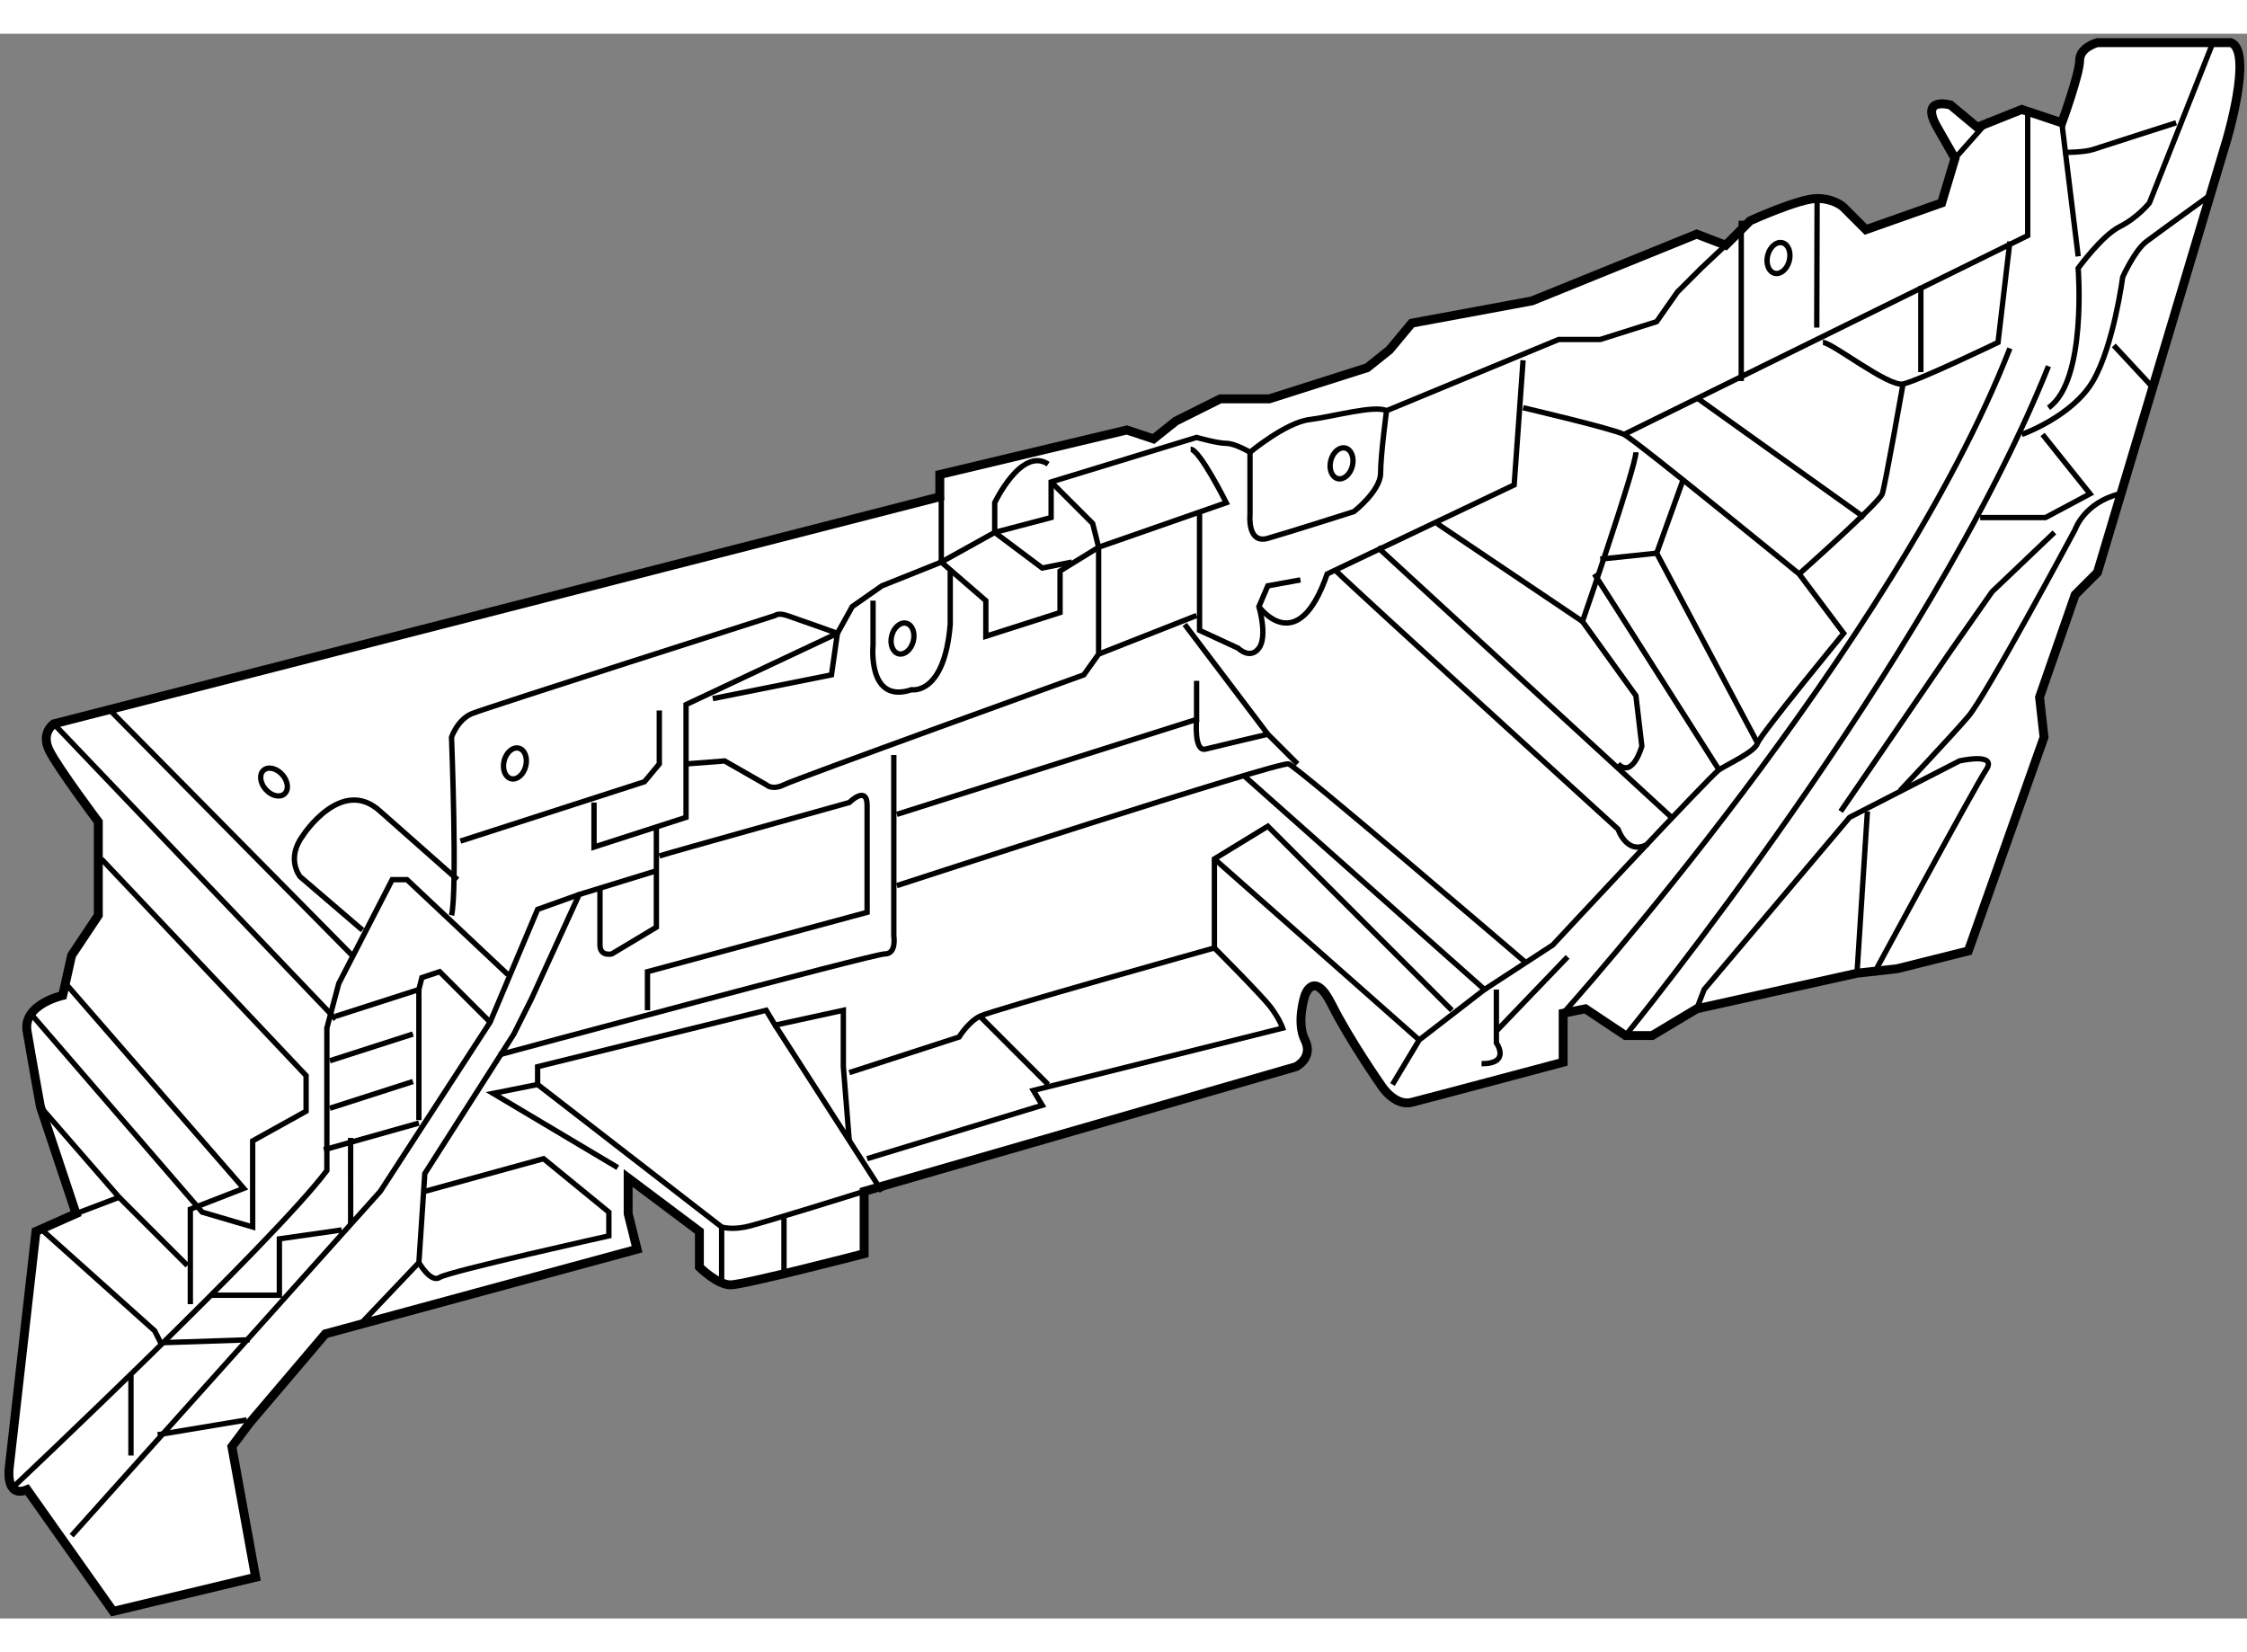 <?xml version="1.0" encoding="utf-8"?>
<!-- Generator: Adobe Illustrator 15.1.0, SVG Export Plug-In . SVG Version: 6.00 Build 0)  -->
<!DOCTYPE svg PUBLIC "-//W3C//DTD SVG 1.1//EN" "http://www.w3.org/Graphics/SVG/1.1/DTD/svg11.dtd">
<svg version="1.1" xmlns="http://www.w3.org/2000/svg" xmlns:xlink="http://www.w3.org/1999/xlink" x="0px" y="0px" width="244.8px"
	 height="180px" viewBox="14.311 18.835 126.168 88.983" enable-background="new 0 0 244.8 180" xml:space="preserve">
	
<rect x="14.311" y="18.835" width="126.168" height="88.983" fill="#808080" stroke="none"/>
	
<g><path fill="#FFFFFF" stroke="#000000" stroke-width="0.5" d="M79.081,41.585l-1.5-0.5l-10.5,2.5v1.25l-49.75,12.75
				c0,0-0.75,0.5-0.25,1.5s2.75,4,2.75,4v5.25l-1.5,2.25l-0.5,2.25c0,0-2.25,0.5-2,2s0.75,4.25,0.75,4.25l2,6l-2.25,1l-1.5,13.25
				c0,0-0.25,1.75,1,1.25l4.833,6.833l8-1.916l-1.333-7.333l1-1.334l4.25-5l17.5-4.75l-0.5-2v-2l4,3v2c0,0,1,1,1.75,1
				s7.5-1.75,7.5-1.75v-3.5l24.25-7c0,0,1-0.5,0.5-1.5s0-2.5,0-2.5s0.5-1.5,1.5,0.5s2.75,4.5,2.75,4.5s0.75,1.25,1.75,1
				s8.5-2.25,8.5-2.25v-2.75l1.25-0.25l2.25,1.5h1.5l2.5-1.5l9-2l2.25-0.25l4-1l4.25-12l-0.25-2.25l2-5.75l1.25-1.25l7.25-24.25
				c0,0,1.5-5,0.25-5.5h-7.5c0,0-1,0.25-1,1s-1,3.5-1,3.5l-2.25-0.75l-2.5,1l-1.5-1.25c0,0-1.75-0.5-0.75,1.25s1,1.75,1,1.75
				l-0.75,2.5l-4.25,1.5l-1.25-1.25c0,0-0.5-0.5-1.5-0.5s-3.75,1.25-3.75,1.25l-1.375,1.375l-1.625-0.625l-9.25,3.75l-6.75,1.25
				l-1.25,1.5l-1.25,1l-5.5,1.75h-2.75l-2.5,1.25L79.081,41.585z"></path><polyline fill="none" stroke="#000000" stroke-width="0.3" points="16.667,86 22.998,91.668 23.331,92.335 28.331,92.168 		"></polyline><path fill="none" stroke="#000000" stroke-width="0.3" d="M15.164,100.335c0,0,14.5-13.667,17.5-17.667v-8l0.667-2.5l3-5.833
				h0.833l5.667,5.333"></path><polyline fill="none" stroke="#000000" stroke-width="0.3" points="18.333,103.167 35.664,83.835 41.831,74.335 44.498,68.002 
				46.831,67.168 		"></polyline><line fill="none" stroke="#000000" stroke-width="0.3" x1="21.664" y1="94.168" x2="21.664" y2="98.668"></line><polyline fill="none" stroke="#000000" stroke-width="0.3" points="48.998,82.502 41.998,78.335 44.498,77.835 44.498,76.835 
				57.331,73.668 57.831,74.502 61.664,73.668 61.664,76.835 61.998,81.002 		"></polyline><path fill="none" stroke="#000000" stroke-width="0.3" d="M44.498,77.835l10.333,8c0,0,0.499,0.167,1.333,0s6.667-2,6.667-2"></path><line fill="none" stroke="#000000" stroke-width="0.3" x1="57.831" y1="74.502" x2="63.831" y2="83.835"></line><polyline fill="none" stroke="#000000" stroke-width="0.3" points="34.664,91.168 37.831,87.835 38.164,82.835 43.164,75.002 
				44.164,73.002 46.831,67.168 51.164,65.835 		"></polyline><path fill="none" stroke="#000000" stroke-width="0.3" d="M37.831,87.835c0,0,0.667,1.166,1.167,0.833s9.5-2.333,9.5-2.333v-1.333
				l-3.667-3l-6.667,1.833"></path><line fill="none" stroke="#000000" stroke-width="0.3" x1="54.831" y1="85.835" x2="54.831" y2="89.085"></line><line fill="none" stroke="#000000" stroke-width="0.3" x1="58.331" y1="88.502" x2="58.331" y2="85.334"></line><line fill="none" stroke="#000000" stroke-width="0.3" x1="23.166" y1="97.502" x2="28.165" y2="96.668"></line><polyline fill="none" stroke="#000000" stroke-width="0.3" points="18.581,85.085 20.998,84.168 16.581,79.085 		"></polyline><polyline fill="none" stroke="#000000" stroke-width="0.3" points="17.998,72.168 27.998,83.668 24.998,84.835 24.998,90.168 		
				"></polyline><line fill="none" stroke="#000000" stroke-width="0.3" x1="20.998" y1="84.168" x2="24.833" y2="88"></line><polyline fill="none" stroke="#000000" stroke-width="0.3" points="16.164,74.002 25.664,85.002 28.498,85.835 28.498,81.002 
				31.498,79.335 31.498,77.335 20,65.167 		"></polyline><line fill="none" stroke="#000000" stroke-width="0.3" x1="17.331" y1="57.585" x2="33.164" y2="74.168"></line><polyline fill="none" stroke="#000000" stroke-width="0.3" points="41.831,74.335 38.998,71.502 37.998,71.835 37.831,72.502 
				37.831,79.835 		"></polyline><line fill="none" stroke="#000000" stroke-width="0.3" x1="32.497" y1="81.502" x2="37.831" y2="80.002"></line><polyline fill="none" stroke="#000000" stroke-width="0.3" points="33.5,86.002 29.998,86.502 29.998,89.668 26.167,89.668 		"></polyline><line fill="none" stroke="#000000" stroke-width="0.3" x1="33.998" y1="80.833" x2="34" y2="85.667"></line><line fill="none" stroke="#000000" stroke-width="0.3" x1="37.831" y1="72.502" x2="33.164" y2="74.002"></line><line fill="none" stroke="#000000" stroke-width="0.3" x1="37.498" y1="77.669" x2="32.831" y2="79.169"></line><line fill="none" stroke="#000000" stroke-width="0.3" x1="37.498" y1="75.002" x2="32.831" y2="76.502"></line><path fill="none" stroke="#000000" stroke-width="0.3" d="M39.664,68.335c0.334-1.333,0-10,0-10s0.334-0.999,1.167-1.333
				s17-5.5,17-5.5s0.167-0.166,0.667,0s2.833,1,2.833,1l0.833-1.5l1.667-1.167l3.333-1.333v-3.667"></path><path fill="none" stroke="#000000" stroke-width="0.3" d="M73.164,43.002c-1.5-1-3,2.166-3,2.166v1.667l-3,1.667l2.501,2.166v2
				l4.167-1.333v-2.333l2.166-1.334"></path><polyline fill="none" stroke="#000000" stroke-width="0.3" points="40.165,64.168 50.498,60.835 51.331,59.835 51.331,56.835 		
				"></polyline><path fill="none" stroke="#000000" stroke-width="0.3" d="M54.332,56.168l6.666-1.333l0.333-2.333l-8.499,4v6.333l-5.167,1.667
				c0,0,0-2,0-2.5"></path><path fill="none" stroke="#000000" stroke-width="0.3" d="M52.832,59.835l2.166-0.167l2.334,1.334c0,0,0.334,0.334,1,0
				s16.833-6.167,16.833-6.167l0.833-1.167v-6l7.167-2.5c0,0-1.5-3-2-3"></path><path fill="none" stroke="#000000" stroke-width="0.3" d="M64.498,59.335v10.167c0,0,0.166,1-0.5,1s-21.666,5.666-21.666,5.666"></path><path fill="none" stroke="#000000" stroke-width="0.3" d="M64.665,66.668c0,0,21.5-7,22-6.833s13.333,11.167,13.333,11.167"></path><path fill="none" stroke="#000000" stroke-width="0.3" d="M62,77.167l6.165-1.999c0,0,0.501-0.832,1.167-1.166
				s13.166-3.834,13.166-3.834v-5l3-1.833l10.334,10.333"></path><path fill="none" stroke="#000000" stroke-width="0.3" d="M62.998,82.001l9.834-3l-0.5-0.833l14-3.5c0,0-0.167-0.499-0.667-1.166
				s-3.167-3.334-3.167-3.334"></path><line fill="none" stroke="#000000" stroke-width="0.3" x1="69.332" y1="74.002" x2="73.165" y2="77.835"></line><polyline fill="none" stroke="#000000" stroke-width="0.3" points="92.498,77.835 93.998,75.335 97.665,72.502 84.165,60.502 		
				"></polyline><path fill="none" stroke="#000000" stroke-width="0.3" d="M102.081,73.835c0,0,18.583-20.666,25.083-37.333"></path><path fill="none" stroke="#000000" stroke-width="0.3" d="M105.581,75.085c0,0,17.083-20.916,23.75-37.583"></path><path fill="none" stroke="#000000" stroke-width="0.3" d="M119.498,71.668c0,0,5.667-10.5,6.333-11.5s-1.5-0.5-1.5-0.5
				l-6.166,3.167l-8.167,9.667l-0.417,1.083"></path><path fill="none" stroke="#000000" stroke-width="0.3" d="M120.998,61.335c0,0,2.833-3.001,3.833-4.167s6-10.5,6-10.5
				s0.5-1.5,2.5-2"></path><polyline fill="none" stroke="#000000" stroke-width="0.3" points="117.664,62.502 123.831,53.502 126.165,50.168 129.665,46.835 
						"></polyline><line fill="none" stroke="#000000" stroke-width="0.3" x1="119.165" y1="62.502" x2="118.581" y2="71.585"></line><path fill="none" stroke="#000000" stroke-width="0.3" d="M127.832,41.335c0,0,2.834-1,4-3s1.666-5.833,1.666-5.833
				s0.668-1.5,1.334-2s3.666-2.667,3.666-2.667"></path><line fill="none" stroke="#000000" stroke-width="0.3" x1="132.999" y1="36.335" x2="135.165" y2="38.668"></line><polyline fill="none" stroke="#000000" stroke-width="0.3" points="128.999,41.335 131.665,44.668 129.165,46.002 125.498,46.002 
						"></polyline><path fill="none" stroke="#000000" stroke-width="0.3" d="M81.665,45.668v6.667l2.166,1c0,0,0.667,0.667,1.167,0s0-2.333,0-2.333
				l0.5-1.167l1.833-0.333"></path><path fill="none" stroke="#000000" stroke-width="0.3" d="M84.998,51.002c0,0,2.166,2.999,3.833-1.834l10.5-5l0.5-7"></path><path fill="none" stroke="#000000" stroke-width="0.3" d="M84.498,42.335c0,0,2.001-1.666,3.334-1.833s3.666-0.833,4.333-0.5"></path><polyline fill="none" stroke="#000000" stroke-width="0.3" points="70.164,46.835 72.833,48.835 74.499,48.502 		"></polyline><path fill="none" stroke="#000000" stroke-width="0.3" d="M111.206,30.71l-1.375,1.292l-1.333,1.333l-1.167,1.667l-3.166,1h-2.334
				l-9.666,4c0,0-0.334,2.5-0.334,3.5s-1.5,2.166-1.5,2.166s-3.666,1.167-4.833,1.5s-1-1.333-1-1.333v-3.5c0,0-0.833-0.5-1.333-0.5
				s-1.667-0.333-1.667-0.333l-8.167,2.5v2l-3.167,0.833"></path><polyline fill="none" stroke="#000000" stroke-width="0.3" points="73.331,44.002 75.665,46.335 75.998,47.668 		"></polyline><path fill="none" stroke="#000000" stroke-width="0.3" d="M89.332,49.002c1,1,15.834,14.5,15.834,14.5s0.499,1.5,1.666,0.833"></path><line fill="none" stroke="#000000" stroke-width="0.3" x1="75.998" y1="53.668" x2="81.499" y2="51.502"></line><polyline fill="none" stroke="#000000" stroke-width="0.3" points="64.667,62.667 81.499,57.335 81.499,55.168 		"></polyline><polyline fill="none" stroke="#000000" stroke-width="0.3" points="80.832,52.002 85.499,58.168 87.166,59.835 		"></polyline><path fill="none" stroke="#000000" stroke-width="0.3" d="M81.499,57.335c0,0-0.167,1.834,0.5,1.667s3.5-0.834,3.5-0.834"></path><path fill="none" stroke="#000000" stroke-width="0.3" d="M63.332,50.668v2.5c0,0-0.333,3.333,2.167,2.5
				c0,0,1.834,0.334,2.167-3.666v-3"></path><ellipse transform="matrix(0.969 0.245 -0.245 0.969 13.288 -20.68)" fill="none" stroke="#000000" stroke-width="0.3" cx="89.666" cy="43.003" rx="0.625" ry="0.885"></ellipse><ellipse transform="matrix(0.969 0.245 -0.245 0.969 14.946 -14.329)" fill="none" stroke="#000000" stroke-width="0.3" cx="64.999" cy="52.836" rx="0.625" ry="0.885"></ellipse><ellipse transform="matrix(0.749 -0.662 0.662 0.749 -32.85 34.957)" fill="none" stroke="#000000" stroke-width="0.3" cx="29.727" cy="60.849" rx="0.625" ry="0.885"></ellipse><ellipse transform="matrix(0.969 0.245 -0.245 0.969 16.001 -8.775)" fill="none" stroke="#000000" stroke-width="0.3" cx="43.226" cy="59.849" rx="0.625" ry="0.885"></ellipse><ellipse transform="matrix(0.969 0.245 -0.245 0.969 11.21 -27.055)" fill="none" stroke="#000000" stroke-width="0.3" cx="114.215" cy="31.477" rx="0.625" ry="0.885"></ellipse><line fill="none" stroke="#000000" stroke-width="0.3" x1="91.665" y1="47.668" x2="108.165" y2="62.835"></line><path fill="none" stroke="#000000" stroke-width="0.3" d="M97.665,72.502l3.834-2.5c0,0,8.833-9.501,9.333-9.834
				s2.001-1,2.167-1.5s4.833-6.166,4.833-6.166l-2.5-3.334c0,0-9.166-7.5-9.833-7.833s-5.667-1.5-5.667-1.5"></path><path fill="none" stroke="#000000" stroke-width="0.3" d="M98.332,72.502v3c0,0,0.834,1.166-0.833,1.166"></path><line fill="none" stroke="#000000" stroke-width="0.3" x1="98.332" y1="74.835" x2="102.332" y2="70.668"></line><line fill="none" stroke="#000000" stroke-width="0.3" x1="82.498" y1="65.168" x2="93.998" y2="75.335"></line><polyline fill="none" stroke="#000000" stroke-width="0.3" points="105.499,41.335 128.166,30.168 128.166,23.085 		"></polyline><line fill="none" stroke="#000000" stroke-width="0.3" x1="112.081" y1="29.335" x2="112.081" y2="38.335"></line><line fill="none" stroke="#000000" stroke-width="0.3" x1="116.341" y1="28.085" x2="116.321" y2="35.335"></line><line fill="none" stroke="#000000" stroke-width="0.3" x1="124.081" y1="25.835" x2="125.999" y2="23.668"></line><path fill="none" stroke="#000000" stroke-width="0.3" d="M138.499,19.502l-3.5,8.833c0,0-0.666,0.833-1.666,1.333
				s-2.334,2.334-2.334,2.334s0.501,6.333-1.666,7.833"></path><path fill="none" stroke="#000000" stroke-width="0.3" d="M116.666,36.168c0.5,0,3.667,2.501,4.5,2.334s5.333-2.334,5.333-2.334
				l0.667-5.666"></path><line fill="none" stroke="#000000" stroke-width="0.3" x1="109.667" y1="39.333" x2="118.999" y2="46.002"></line><path fill="none" stroke="#000000" stroke-width="0.3" d="M115.332,49.168c0,0,4.502-3.999,4.668-4.499s1.166-6.167,1.166-6.167"></path><line fill="none" stroke="#000000" stroke-width="0.3" x1="131" y1="31.335" x2="130.081" y2="23.835"></line><path fill="none" stroke="#000000" stroke-width="0.3" d="M130.166,25.502c0,0,1.167,0,1.667-0.167s4.667-1.5,4.667-1.5"></path><path fill="none" stroke="#000000" stroke-width="0.3" d="M106.166,42.335c0,0.833-3,9.5-3,9.5l3,4.167l0.334,2.833
				c0,0-0.501,1.833-1.334,1"></path><line fill="none" stroke="#000000" stroke-width="0.3" x1="103.166" y1="51.835" x2="95" y2="46.335"></line><polyline fill="none" stroke="#000000" stroke-width="0.3" points="108.833,43.835 107.333,48.002 112.999,58.668 		"></polyline><line fill="none" stroke="#000000" stroke-width="0.3" x1="107.333" y1="48.002" x2="104.166" y2="48.335"></line><path fill="none" stroke="#000000" stroke-width="0.3" d="M103.833,49.168c0.333,0.5,6.999,11,6.999,11"></path><path fill="none" stroke="#000000" stroke-width="0.3" d="M34.666,69.168l-3.5-3c0,0-0.833-1,0.167-2.333
				c0,0,2.166-3.333,4.333-1.333L40,66.333"></path><line fill="none" stroke="#000000" stroke-width="0.3" x1="20.5" y1="56.833" x2="34.166" y2="70.668"></line><path fill="none" stroke="#000000" stroke-width="0.3" d="M47.999,66.835c0,0,0,2.5,0,3.167s0.667,0.5,0.667,0.5l2.5-1.5v-5
				v-0.667"></path><path fill="none" stroke="#000000" stroke-width="0.3" d="M51.333,65.002c0.5-0.167,10.666-3,10.666-3s1-1.001,1,0.166s0,6,0,6
				l-12.333,3.334v2.166"></path><path fill="none" stroke="#000000" stroke-width="0.3" d="M122.166,33.002c0,0.5,0,4.833,0,4.833"></path></g>


</svg>